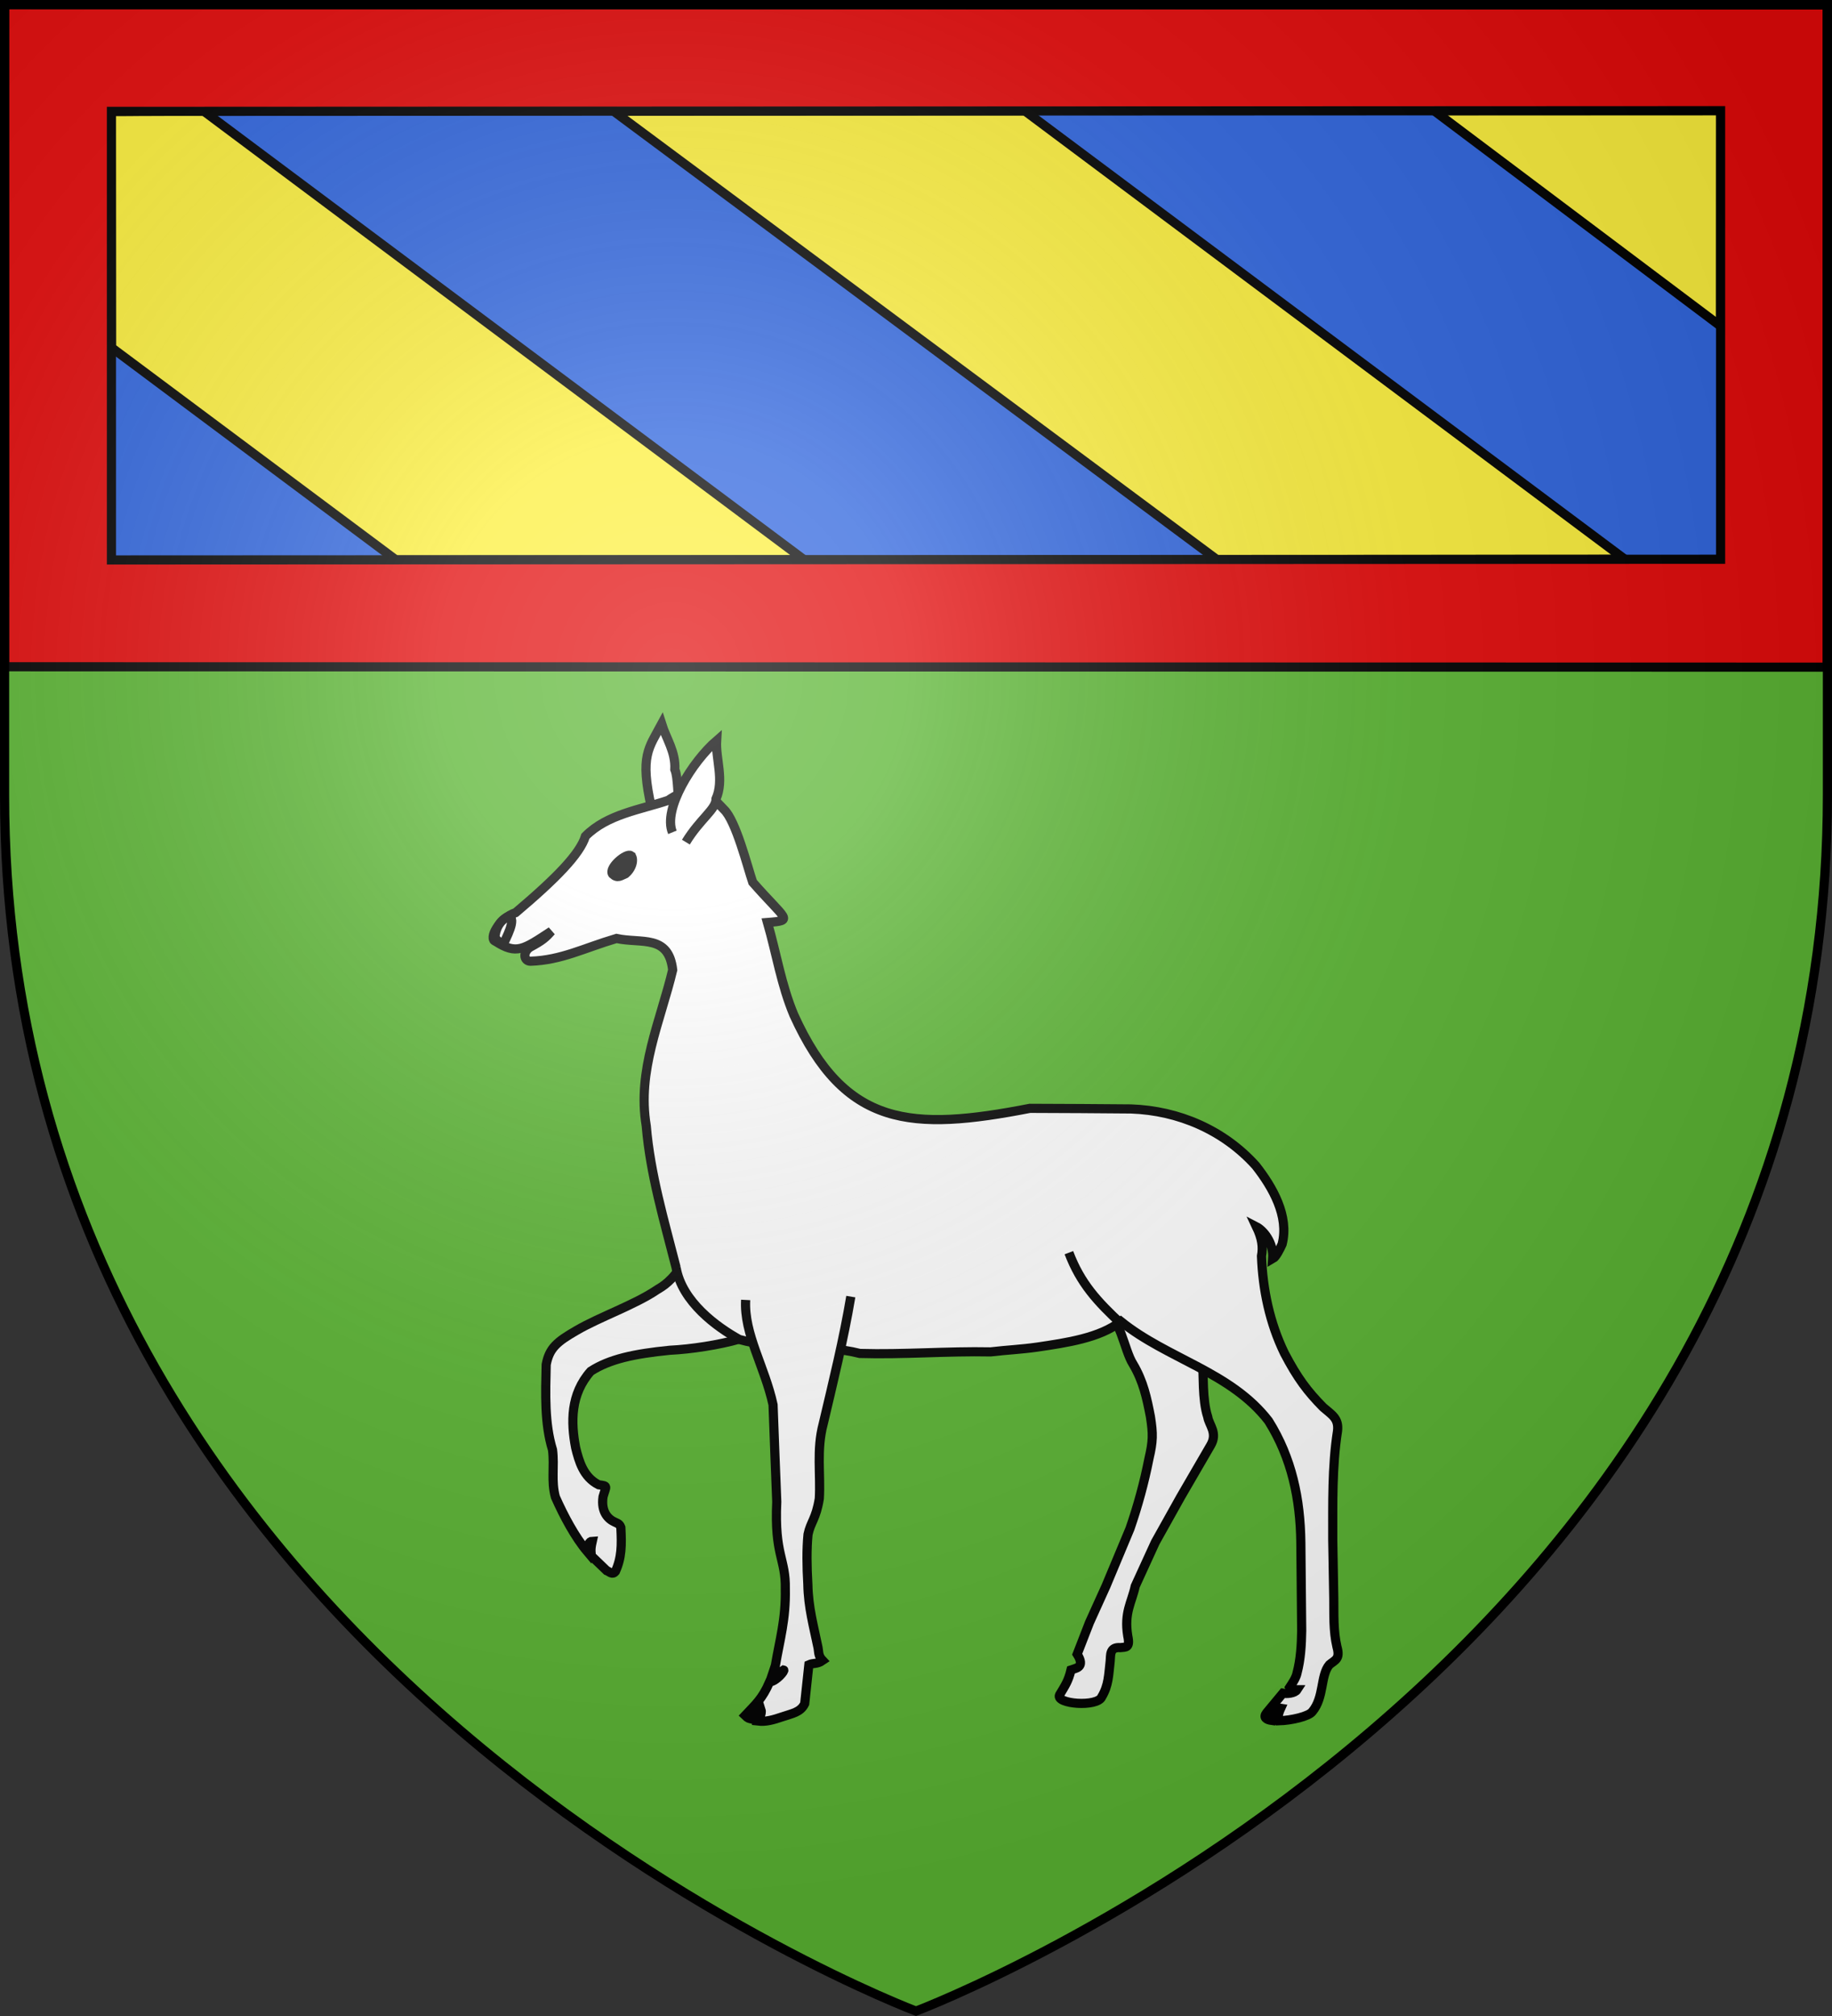 <?xml version="1.0" encoding="UTF-8" standalone="no"?>
<svg xmlns="http://www.w3.org/2000/svg" xmlns:xlink="http://www.w3.org/1999/xlink" id="svg2" width="600" height="660" version="1.0">
  <rect width="100%" height="100%" fill="#333333" stroke="none"/>
  <defs id="defs6">
    <radialGradient id="Gradient1-8-3" cx="-80" cy="-80" r="405" gradientUnits="userSpaceOnUse">
      <stop id="stop4829-4-2" offset="0" stop-color="#fff" stop-opacity=".31"/>
      <stop id="stop4831-5-6" offset=".19" stop-color="#fff" stop-opacity=".25"/>
      <stop id="stop4833-9-9" offset=".6" stop-color="#6b6b6b" stop-opacity=".125"/>
      <stop id="stop4835-9-8" offset="1" stop-color="#000" stop-opacity=".125"/>
    </radialGradient>
    <clipPath id="shield_cut">
      <path id="shield" d="M-298.5-298.5h597V-40C298.5 246.2 0 358.39 0 358.39S-298.5 246.2-298.5-40z"/>
    </clipPath>
  </defs>
  <use id="use4842" width="100%" height="100%" x="0" y="0" fill="#5ab532" stroke-width="1" transform="matrix(1 0 0 1 300 300.05)" xlink:href="#shield"/>
  <path id="rect5447" fill="#2b5df2" fill-opacity=".896" fill-rule="evenodd" stroke="none" stroke-dasharray="none" stroke-linecap="round" stroke-linejoin="round" stroke-miterlimit="4" stroke-opacity=".193" stroke-width="5.202" d="M1.5 1.474L598.5.5V218.5l-596.999-.127z" paint-order="markers stroke fill"/>
  <g id="g4530" fill="#fff" fill-opacity="1" fill-rule="evenodd" stroke="#000" stroke-dasharray="none" stroke-miterlimit="4" stroke-opacity="1" stroke-width="3.168" transform="matrix(.947 0 0 .947 15.77 13.608)">
    <path id="path3142" d="M399.121 455.058c.582 5.977-.092 14.284 1.914 20.421.432 2.816 3.559 5.534.961 9.872l-10.325 17.767-8.776 15.701-6.938 15.155c-1.223 5.639-3.892 9.06-2.595 17.156.936 4.334-.701 3.871-2.573 4.089-3.811-.282-3.281 2.731-3.489 4.623-.574 4.985-.529 8.321-2.906 12.371-1.441 3.685-16.089 2.527-14.62-.633 1.981-3.323 3.044-4.771 3.98-8.677 1.511-.562 5.084-.728 2.128-5.428l4.253-10.941 5.701-12.578 8.299-19.863c2.664-7.661 4.964-16.039 6.553-24.138 1.441-6.215 1.458-8.515.519-14.586-1.224-6.359-2.458-12.216-5.992-18.144-3.226-5.002-4.526-17.458-10.168-17.434 11.128-2.247 24.064 9.762 34.076 15.258v.007z" display="inline"/>
    <path id="path3140" d="M239.117 448.557c-7.331 2.049-16.633 3.495-24.16 3.867-12.328 1.227-20.823 3.058-27.312 7.248-7.065 7.952-6.882 17.68-5.22 26.427 1.15 4.622 2.636 10.149 7.972 12.825 3.359.456 2.567.337 1.508 4.137-.793 5.421 1.939 7.836 4.102 8.775.649.359 1.546.44 2.051 1.814.334 6.226.288 10.469-1.871 15.239-1.125 1.344-2.002.068-3.04-.292l-5.291-5.087c-.28-2.534-.063-3.283.333-5.083-1.1.038-1.567 1.244-1.679 3.674-4.302-5.084-8.214-12.456-11.089-18.942-1.519-5.639-.263-10.456-.986-16.312-2.813-9.132-2.421-19.332-2.191-29.478 1.08-5.709 3.745-7.906 10.521-11.809 7.931-4.627 19.981-8.796 27.624-13.929.627-.526 4.271-1.963 7.927-7.407z" display="inline"/>
    <path id="path8636" stroke-dashoffset="0" stroke-linecap="butt" d="M208.632 264.793c-4.047-17.92-.948-20.503 3.543-28.879 1.612 5.135 4.877 9.592 4.553 15.725 1.178 2.791.908 9.35 1.716 14.63" style="marker:none" stroke-linejoin="miter" display="inline" overflow="visible" visibility="visible"/>
    <path id="path3622" d="M239.02 448.685c-7.724-4.268-19.819-12.987-21.853-24.845l.011.018c-4.142-16.273-8.924-32.24-10.336-49.048-3.176-19.129 4.871-36.014 9.145-53.86-1.4-12.374-10.786-9.024-19.448-10.892-11.357 3.36-19.004 7.517-29.738 7.874-2.359-.035-2.696-3.201-.141-4.855 4.321-2.322 5.466-3.354 7.349-5.513-9.776 6.418-12.01 8.138-19.255 3.502-2.657-.864 1.184-8.022 6.951-9.955 14.136-11.941 22.206-20.261 24.12-26.411 7.527-7.595 18.934-9.127 28.627-12.386 10.62-7.47 15.777-.403 19.249 3.122 4.191 3.943 8.193 20.044 9.965 25.196 11.432 13.085 14.526 13.169 5.105 13.915 3.081 10.696 4.788 21.625 9.122 31.95 17.67 38.958 40.68 40.251 81.624 32.293 11.605 0 23.288.134 34.965.208 16.525.569 32.106 7.331 43.173 19.623 5.805 7.41 11.58 17.385 9.103 27.126-.765 1.67-2.09 4.409-3.261 5.052.414-5.737-3.354-9.907-5.604-11.064 1.889 3.983 2.335 6.919 1.728 10.125.431 11.602 2.851 23.088 7.921 33.55 4.54 8.672 7.976 13.205 13.382 18.699 2.956 2.602 5.505 3.79 4.999 8.198-1.938 12.443-1.631 25.131-1.659 37.694l.358 20.233c.07 5.491-.197 11.141 1.097 16.705 1.224 4.335-.673 4.528-2.618 6.191-3.17 3.758-1.729 11.243-5.911 16.231-1.189 1.606-7.23 3.055-11.616 3.157-.617-1.219.32-3.537.698-4.359-1.571-.274-2.381 2.145-3.026 4.258-2.04-.267-3.092-1.073-1.865-2.641l5.645-6.796c1.291.271 4.138.042 4.93-1.212-.814-.004-2.216.112-2.623-.742.925-1.417 2.289-3.372 2.605-5.133 1.223-4.552 1.521-9.741 1.591-14.441l-.294-30.579c-.196-15.07-3.119-29.186-11.173-42.025-13.104-16.967-34.902-21.36-51.082-34.389-7.255 5.738-18.924 7.38-28.793 8.856-5.695.818-10.631 1.008-16.232 1.67-15.077-.301-30.163.979-45.232.538-13.552-3.407-28.285-1.062-41.703-4.837z" display="inline"/>
    <path id="path3156" d="M277.589 433.873c-2.465 14.678-6.086 29.355-9.554 44.033-2.378 8.965-.831 17.416-1.336 25.804-1.132 7.01-3.011 8.09-3.902 12.354-.505 5.129-.421 11.2-.06 17.272.141 8.022 2.017 14.519 3.531 21.966.287 1.371-.021 2.71 1.564 4.373-1.911 1.336-3.158.752-4.747 1.477l-1.441 13.45c-1.441 3.034-4.421 3.379-7.738 4.535-3.068 1.044-5.673 1.807-8.414 1.477.203-.584 1.483-2.524 1.058-3.836-1.08 1.529-2.472 3.832-3.081 3.115-.961-.088-1.466-.236-2.437-1.202 3.534-3.773 5.939-5.741 8.464-11.598 2.405-.246 5.465-4.043 4.859-4.138-1.613 1.055-3.229 2.447-4.099 2.163l1.248-3.727c1.511-8.891 3.653-15.975 3.436-26.458.214-10.48-3.822-11.567-2.956-30.146-.485-11.172-.835-22.348-1.283-33.521-2.866-13.201-10.127-24.457-9.477-36.24" display="inline"/>
    <path id="path8640" stroke-dashoffset="0" stroke-linecap="butt" d="M201.538 281.435c.972.75.82 3.958-1.852 6.24-1.709.707-2.744 1.759-4.491.132-1.474-2.155 4.833-7.464 6.344-6.373z" style="marker:none" stroke-linejoin="miter" display="inline" overflow="visible" visibility="visible"/>
    <path id="path9555" stroke-dashoffset="0" stroke-linecap="butt" d="M199.765 283.447c1.076 1.197-.285 3.595-1.862 2.948-2.052-2.641.59-4.138 1.862-2.948z" style="marker:none" stroke-linejoin="miter" display="inline" overflow="visible" visibility="visible"/>
    <path style="marker:none" id="path3832" stroke-dashoffset="0" stroke-linecap="butt" stroke-linejoin="miter" d="M215.896 273.37c-3.346-8.098 6.899-24.466 15.287-31.714-.387 6.266 2.699 13.619-.214 20.163.118 3.531-5.532 6.921-10.416 14.943" display="inline" overflow="visible" visibility="visible"/>
    <path id="path4797" stroke-linecap="butt" stroke-linejoin="miter" d="M154.491 310.038c.124-3.276 1.754-6.298 4.703-7.607 3.05.538-.992 7.792-1.908 9.892-1.121-.234-1.722-1.822-2.795-2.285z"/>
    <path id="path2848" stroke-linecap="butt" stroke-linejoin="miter" d="M371.233 443.377c-8.399-7.799-14.198-14.067-18.225-24.692"/>
  </g>
  <g id="g3050" stroke="#000" stroke-dasharray="none" stroke-linecap="butt" stroke-linejoin="miter" stroke-miterlimit="4" stroke-opacity="1" stroke-width="1" display="inline" transform="matrix(1 0 0 .999 0 .001)">
    <path id="path2914" fill="#fcef3c" fill-rule="evenodd" stroke-width="3.001" d="M129.688 183.492l133.648-.078L66.727 36.414l-30.313.117.078 77.352z" display="inline" opacity="1"/>
    <path id="path4686" fill="#fcef3c" fill-rule="evenodd" stroke-width="3.001" d="M398.551 183.378l133.648-.078-196.609-147-134.649.124z" display="inline" opacity="1"/>
    <path id="path5573" fill="#fcef3c" fill-rule="evenodd" stroke-width="3.001" d="M469.633 36.258h93.914l-.039 70.625z" display="inline" opacity="1"/>
    <path id="path1945" fill="#e20909" fill-opacity="1" d="M1.5 1.5V218.5l596.918.127V1.627zm35 35l527.015-.23V183.27L36.5 183.5z" style="marker:none" fill-rule="nonzero" stroke-dashoffset="0" stroke-width="3.001" marker-end="none" marker-mid="none" marker-start="none" display="inline" opacity="1" overflow="visible" visibility="visible"/>
  </g>
  <use id="use4846" width="100%" height="100%" x="0" y="0" fill="url(#Gradient1-8-3)" stroke-width="1" display="inline" transform="matrix(1 0 0 1 300 300.05)" xlink:href="#shield"/>
  <path id="path1411" fill="none" stroke="#000" stroke-dasharray="none" stroke-linecap="butt" stroke-linejoin="miter" stroke-miterlimit="4" stroke-opacity="1" stroke-width="3" d="M300 658.397S1.5 545.979 1.5 260.278V1.501H598.5V260.278c0 285.701-298.5 398.119-298.5 398.119z"/>
</svg>
